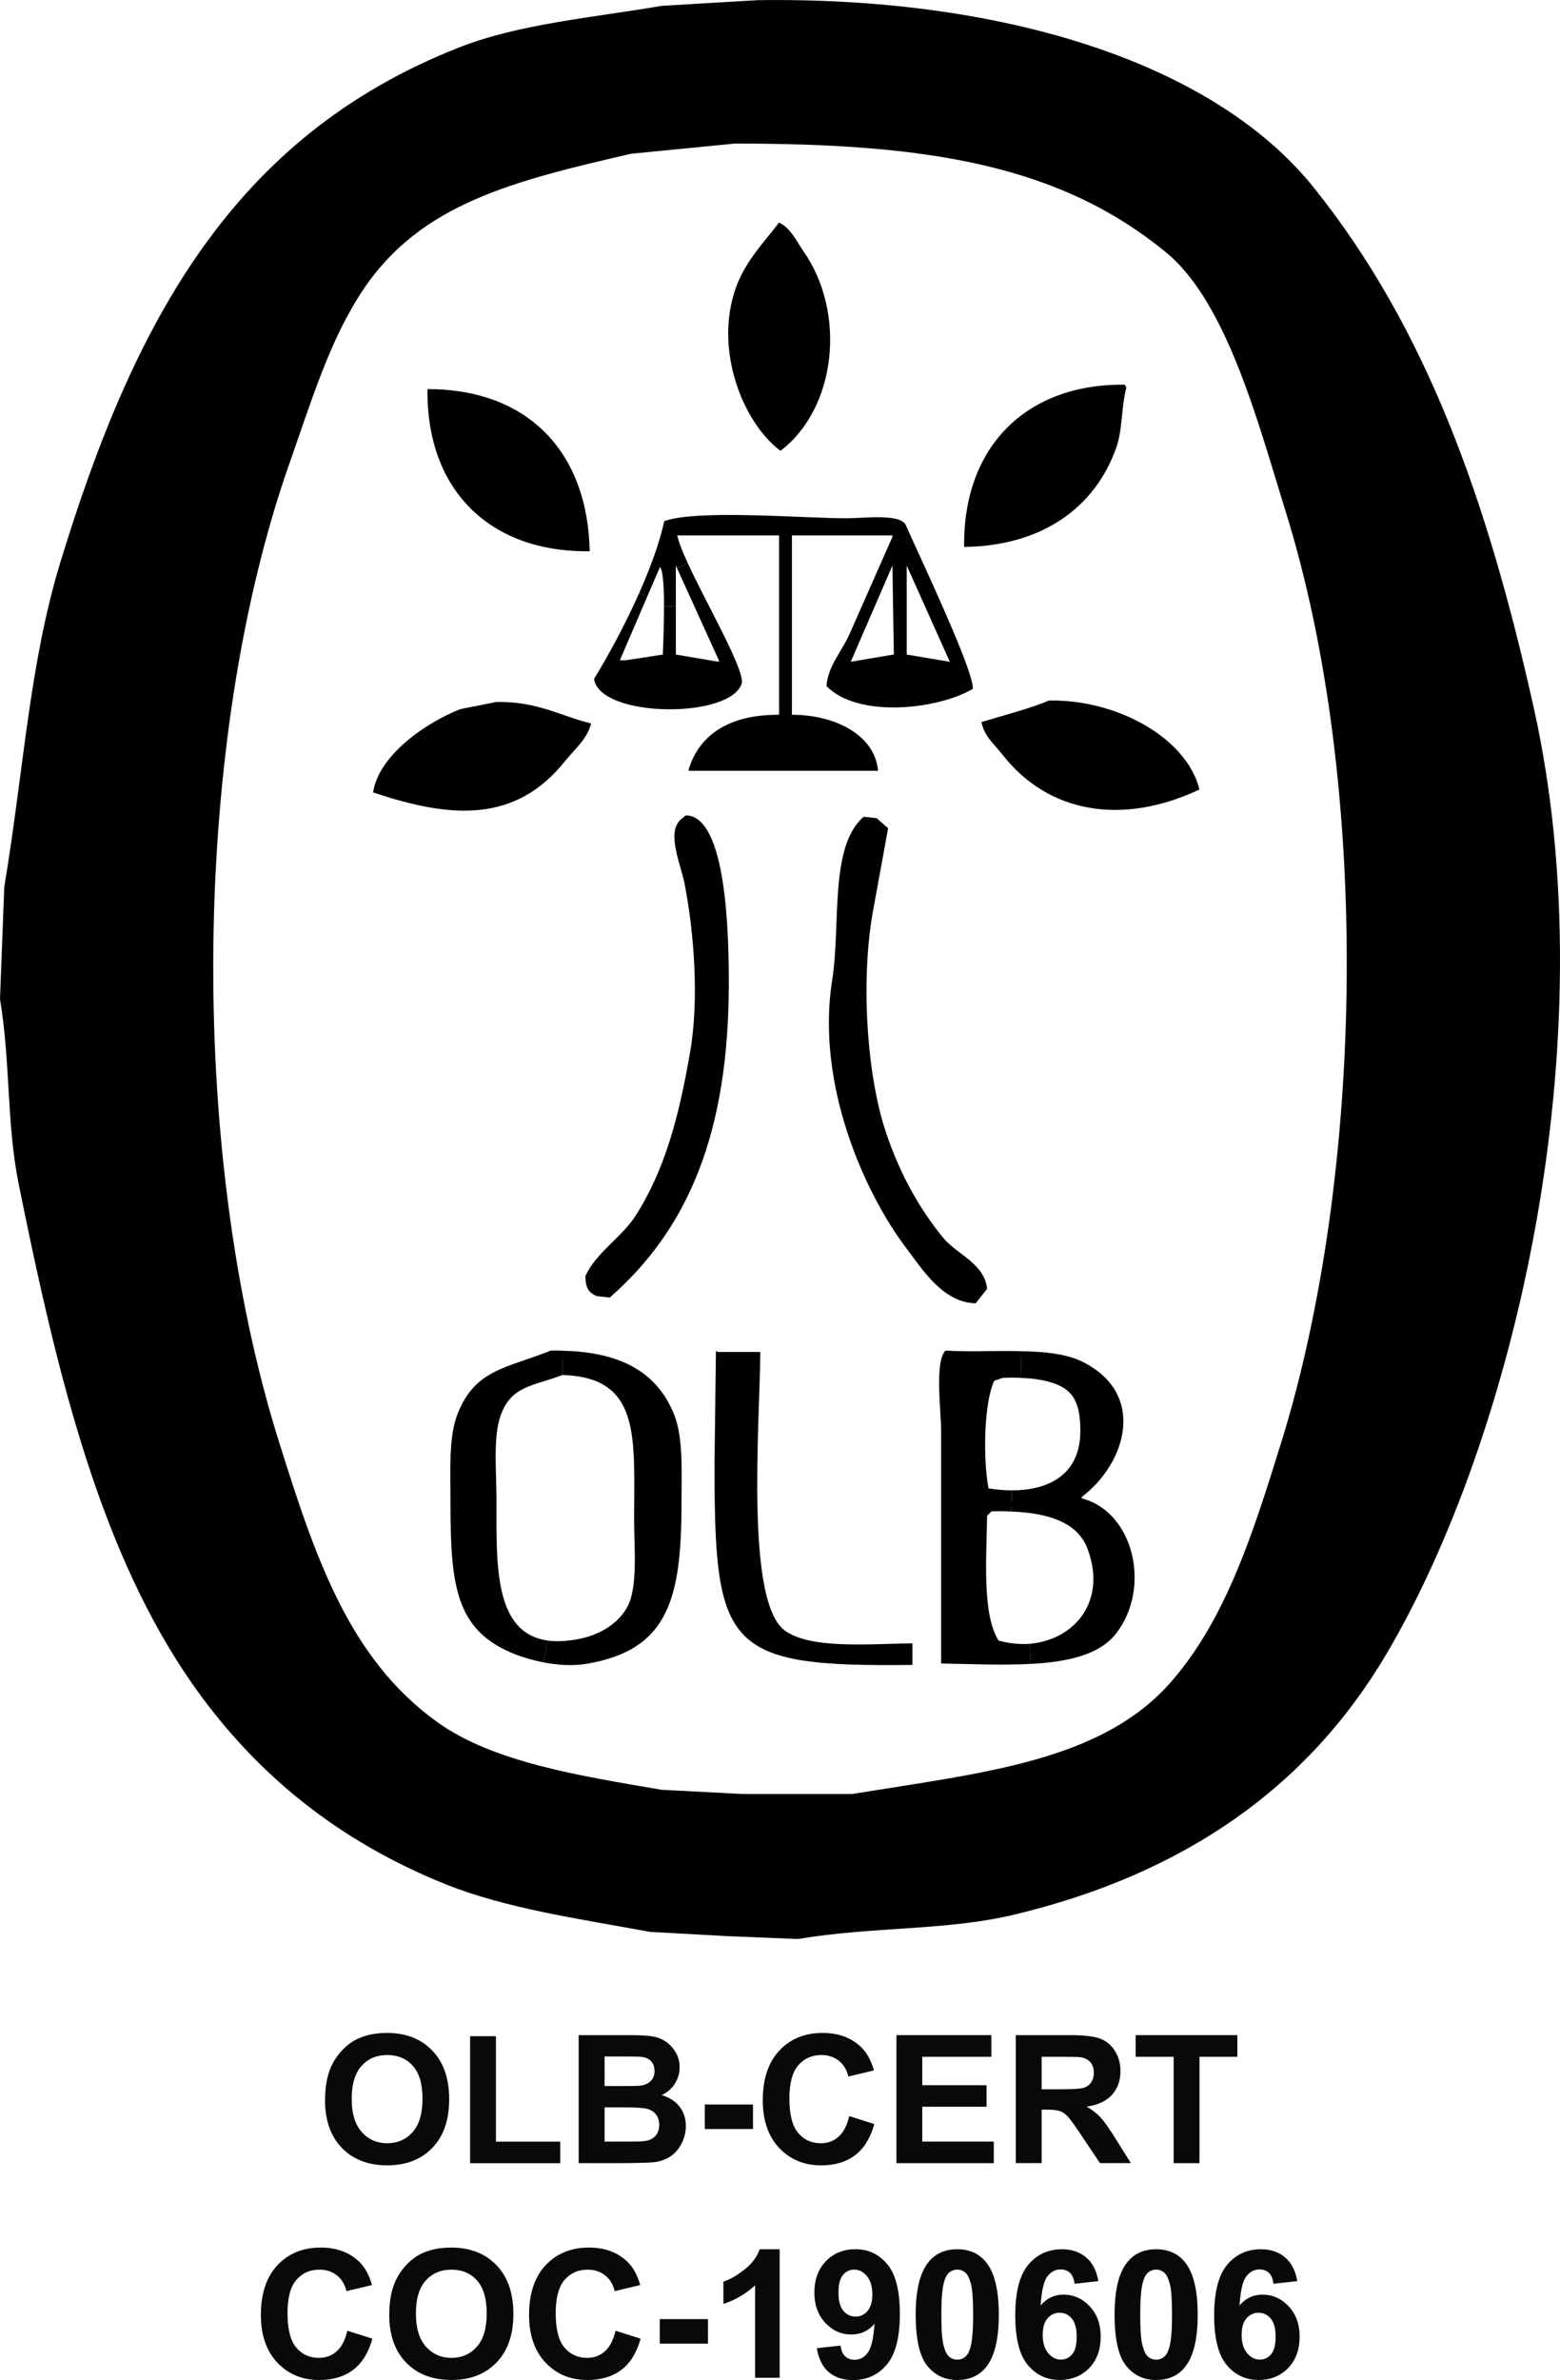 <?xml version="1.0" encoding="UTF-8"?>
<svg id="Layer_2" xmlns="http://www.w3.org/2000/svg" width="51.847" height="79.079" version="1.1" viewBox="0 0 51.847 79.079">
  <!-- Generator: Adobe Illustrator 29.1.0, SVG Export Plug-In . SVG Version: 2.1.0 Build 142)  -->
  <g>
    <path d="M50.974,23.512c2.465,11.058-.643,24.257-4.912,31.47-2.598,4.39-6.699,7.281-12.349,8.632-2.249.54-4.653.388-7.199.811-.781-.03-1.558-.065-2.339-.095-.859-.047-1.714-.095-2.572-.142-2.417-.445-4.774-.777-6.772-1.575-3.552-1.42-6.28-3.63-8.343-6.53-3.159-4.446-4.592-10.428-5.866-16.738-.406-1.994-.268-4.018-.622-6.151.047-1.239.095-2.482.142-3.721.652-3.919.833-7.402,1.86-10.778C4.449,10.676,7.747,4.53,15.257,1.577c2.007-.786,4.39-.984,6.725-1.381,1.066-.065,2.132-.129,3.194-.19,7.881-.117,15.064,1.947,18.504,6.246,3.716,4.649,5.749,10.324,7.294,17.261ZM42.583,47.925c2.775-8.943,2.978-21.862.142-30.943-.893-2.862-1.934-6.915-3.958-8.585-3.526-2.905-7.89-3.634-14.351-3.626-1.148.112-2.292.224-3.436.337-3.932.906-7.005,1.662-8.917,4.528-1.105,1.657-1.709,3.677-2.43,5.723-3.267,9.254-3.384,22.863-.384,32.471,1.217,3.885,2.339,7.281,5.296,9.396,1.856,1.329,4.739,1.778,7.437,2.24l2.719.142h3.621c4.359-.716,8.317-1.075,10.635-3.768,1.804-2.089,2.698-4.929,3.626-7.916Z"/>
    <path d="M37.382,12.782c.017.035.035.065.052.095-.177.708-.121,1.398-.337,2.003-.695,1.96-2.434,3.259-5.054,3.293-.043-3.306,2.042-5.43,5.339-5.391Z"/>
    <path d="M39.864,26.232c-2.577,1.213-5.024.781-6.535-1.144-.263-.341-.604-.596-.712-1.096.527-.164,1.679-.466,2.24-.716,2.292-.047,4.601,1.269,5.007,2.957Z"/>
    <path d="M35.953,49.785c1.731.445,2.318,2.97,1.144,4.485-.544.708-1.606.95-2.831,1.014l-.039-.669c1.459-.125,2.581-1.39,1.916-3.159-.332-.885-1.334-1.191-2.534-1.234l.026-.704c1.304,0,2.275-.596,2.27-1.973,0-.505-.065-.906-.285-1.191-.306-.397-.975-.544-1.692-.574l.022-.885c.786.013,1.524.091,2.05.363,2.102,1.062,1.442,3.345-.047,4.48v.047Z"/>
    <path d="M34.227,54.615l.039.669c-.95.052-2.003.004-2.987-.013v-7.726c0-.652-.224-2.318.147-2.672.751.052,1.666-.004,2.525.022l-.022.885c-.199-.009-.401-.009-.6,0-.095.035-.19.065-.285.095-.341.729-.38,2.572-.19,3.578.268.043.531.065.781.065l-.026.704c-.216-.013-.436-.013-.66-.004l-.142.142c-.022,1.42-.168,3.276.38,4.148.354.099.708.134,1.04.108Z"/>
    <path d="M32.807,42.823c-.129.16-.255.319-.38.479-1.096-.017-1.791-1.157-2.292-1.813-1.381-1.809-3.03-5.443-2.478-8.917.294-1.852-.104-4.45,1.049-5.434.142.013.285.03.427.047.129.112.255.22.384.332-.16.876-.319,1.748-.479,2.624-.436,2.266-.25,5.331.332,7.247.44,1.429,1.144,2.741,2.003,3.768.436.518,1.351.833,1.433,1.666Z"/>
    <path d="M30.088,17.409c.376.872,2.322,4.942,2.24,5.482-1.187.691-3.816.975-4.86-.095.039-.652.531-1.191.76-1.714.479-1.083.954-2.162,1.433-3.246v-.047h-3.341v5.961c1.351-.009,2.754.626,2.862,1.86h-6.293v-.047c.371-1.213,1.433-1.826,3.004-1.813v-5.961h-3.384c.047.224.177.548.35.924l-.358.164c-.013-.03-.026-.056-.039-.086v1.36h-.393c0-.622-.03-1.196-.134-1.312-.142.328-.281.656-.423.98l-.268-.117c.367-.829.678-1.666.833-2.387,1.092-.397,4.61-.095,6.056-.095.583,0,1.692-.155,1.955.19ZM31.568,21.989c-.479-1.066-.954-2.132-1.433-3.198v2.957c.479.082.954.16,1.433.242ZM29.708,21.747c-.017-.984-.035-1.968-.047-2.957l-1.386,3.198c.479-.082.954-.16,1.433-.242Z"/>
    <path d="M30.325,54.602v.716c-6.224.078-6.578-.544-6.578-6.677.017-1.256.03-2.512.047-3.768.017.017.03.035.047.047h1.429c-.022,2.426-.501,8.287.811,9.254.855.626,2.788.445,4.243.427Z"/>
    <path d="M26.704,8.349c1.437,2.059,1.088,5.223-.764,6.63-1.26-.941-2.223-3.38-1.476-5.438.311-.859.919-1.485,1.429-2.145.388.181.574.613.811.954Z"/>
    <path d="M24.658,22.654c0,.017,0,.035-.004.047-.358,1.191-4.709,1.165-4.912-.142.462-.751,1.032-1.796,1.502-2.857l.268.117c-.302.708-.609,1.416-.911,2.119h.19c.414-.06.824-.125,1.239-.19.009-.268.039-.958.039-1.597h.393v1.597c.475.082.954.16,1.429.242v-.052c-.462-1.019-.928-2.042-1.39-3.06l.358-.164c.622,1.347,1.8,3.375,1.8,3.941Z"/>
    <path d="M22.793,27.091c1.364.013,1.429,4.001,1.429,5.577,0,4.946-1.334,8.153-3.958,10.445-.142-.017-.285-.035-.427-.047-.272-.117-.38-.276-.38-.669.35-.777,1.209-1.286,1.666-2.003.971-1.515,1.442-3.285,1.813-5.438.306-1.77.129-4.005-.19-5.624-.099-.509-.518-1.489-.237-1.955.082-.147.164-.181.285-.285Z"/>
    <path d="M22.413,47.019c.298.773.237,1.873.237,2.909,0,3.185-.432,4.869-3.099,5.344-.496.091-1.027.052-1.489-.039l.134-.725c.285.039.622.026,1.019-.047.716-.138,1.316-.505,1.623-1.049.371-.66.237-1.955.237-2.957,0-2.68.242-4.696-2.383-4.769l.017-.807c1.938.047,3.147.725,3.703,2.141Z"/>
    <path d="M19.599,18.316c-3.332.043-5.434-2.046-5.391-5.387,3.349-.004,5.326,2.098,5.391,5.387Z"/>
    <path d="M19.647,24.039c-.138.531-.561.863-.859,1.239-1.644,2.067-3.781,1.929-6.388,1.049.194-1.269,1.813-2.344,2.905-2.767.401-.078.799-.16,1.196-.237,1.373-.022,2.149.475,3.147.716Z"/>
    <path d="M18.71,44.878l-.017.807c-.997.38-1.692.354-2.05,1.334-.263.716-.142,1.886-.142,2.814,0,2.098-.104,4.42,1.696,4.674l-.134.725c-.35-.065-.66-.16-.898-.25-1.994-.764-2.193-2.219-2.193-5.007,0-1.075-.069-2.227.237-3.004.591-1.476,1.593-1.498,3.099-2.098.138-.004.272,0,.401.004Z"/>
  </g>
  <path d="M10.804,69.772c0-.433.065-.797.195-1.091.097-.217.229-.411.396-.583.167-.172.35-.3.549-.383.265-.112.571-.169.917-.169.627,0,1.128.195,1.504.584.376.389.564.929.564,1.622,0,.687-.187,1.224-.56,1.612-.374.387-.873.581-1.498.581-.632,0-1.135-.193-1.509-.579-.373-.386-.56-.917-.56-1.595ZM11.689,69.743c0,.482.112.847.334,1.095.223.249.505.373.847.373s.623-.123.843-.37c.22-.247.329-.617.329-1.11,0-.487-.107-.851-.321-1.091-.214-.24-.497-.36-.852-.36s-.639.122-.856.364c-.217.243-.325.609-.325,1.098Z" fill="#090909"/>
  <path d="M15.624,71.873v-4.219h.859v3.503h2.136v.717h-2.995Z" fill="#090909"/>
  <path d="M19.234,67.619h1.7c.337,0,.588.014.753.042.166.028.313.086.444.175.13.089.239.208.326.355.087.148.13.314.13.498,0,.199-.054.382-.161.548-.107.166-.253.291-.437.374.259.076.458.205.597.386.139.182.209.396.209.642,0,.193-.045.381-.135.564-.09.183-.213.329-.368.438-.156.109-.348.176-.576.202-.144.015-.489.025-1.036.029h-1.448v-4.254ZM20.093,68.327v.984h.563c.334,0,.543-.004.624-.014.147-.018.263-.068.347-.153.084-.084.126-.195.126-.332,0-.132-.036-.238-.108-.321-.073-.082-.181-.132-.324-.149-.085-.01-.33-.015-.734-.015h-.493ZM20.093,70.019v1.137h.795c.31,0,.506-.008.589-.026.128-.023.232-.08.312-.17.08-.09.12-.211.12-.361,0-.128-.031-.236-.093-.325-.062-.089-.151-.154-.269-.194-.117-.041-.371-.061-.762-.061h-.693Z" fill="#090909"/>
  <path d="M23.424,70.738v-.815h1.602v.815h-1.602Z" fill="#090909"/>
  <path d="M28.224,70.309l.833.264c-.128.464-.34.809-.637,1.035-.297.225-.674.338-1.13.338-.565,0-1.029-.193-1.393-.579s-.546-.914-.546-1.583c0-.708.183-1.258.549-1.65.365-.391.846-.588,1.442-.588.52,0,.943.154,1.268.462.193.182.338.443.435.783l-.85.203c-.05-.221-.155-.395-.314-.522-.16-.128-.354-.192-.582-.192-.316,0-.571.113-.768.34-.196.226-.295.593-.295,1.099,0,.538.097.921.291,1.15.193.228.444.342.754.342.228,0,.425-.072.589-.218.165-.145.282-.373.354-.685Z" fill="#090909"/>
  <path d="M29.793,71.873v-4.254h3.154v.72h-2.295v.943h2.136v.716h-2.136v1.158h2.377v.717h-3.236Z" fill="#090909"/>
  <path d="M33.76,71.873v-4.254h1.807c.455,0,.785.038.991.114s.371.212.495.407c.124.196.186.419.186.67,0,.319-.094.583-.281.791-.188.208-.468.339-.842.393.186.108.339.228.46.357.12.13.284.36.489.69l.52.83h-1.027l-.621-.926c-.221-.331-.371-.539-.453-.625-.081-.086-.167-.145-.258-.177-.091-.032-.235-.048-.433-.048h-.174v1.776h-.859ZM34.619,69.418h.635c.412,0,.669-.017.772-.052.102-.035.182-.095.241-.18.057-.085.087-.191.087-.319,0-.143-.038-.259-.114-.347-.077-.088-.185-.144-.324-.167-.07-.01-.279-.014-.627-.014h-.67v1.079Z" fill="#090909"/>
  <path d="M39.006,71.873v-3.534h-1.262v-.72h3.38v.72h-1.259v3.534h-.859Z" fill="#090909"/>
  <path d="M11.543,77.44l.833.264c-.128.464-.34.809-.637,1.035-.297.225-.674.338-1.13.338-.565,0-1.029-.193-1.393-.579-.364-.386-.546-.914-.546-1.583,0-.708.183-1.258.549-1.65.365-.391.846-.588,1.442-.588.52,0,.943.154,1.268.462.193.182.338.443.435.783l-.85.203c-.05-.221-.155-.395-.314-.522-.16-.128-.354-.192-.582-.192-.316,0-.571.113-.768.34-.196.226-.295.593-.295,1.099,0,.538.097.921.291,1.15.193.228.444.342.754.342.228,0,.425-.072.589-.218.165-.145.282-.373.354-.685Z" fill="#090909"/>
  <path d="M12.938,76.903c0-.433.065-.797.195-1.091.097-.217.229-.411.396-.583.167-.172.35-.3.549-.383.265-.112.571-.169.917-.169.627,0,1.128.195,1.504.584.376.389.564.929.564,1.622,0,.687-.187,1.224-.56,1.612-.374.387-.873.581-1.498.581-.632,0-1.135-.193-1.509-.579-.373-.386-.56-.917-.56-1.595ZM13.823,76.874c0,.482.112.847.334,1.095.223.249.505.373.847.373s.623-.123.843-.37c.22-.247.329-.617.329-1.11,0-.487-.107-.851-.321-1.091s-.497-.36-.852-.36-.639.122-.856.364c-.217.243-.325.609-.325,1.098Z" fill="#090909"/>
  <path d="M20.457,77.44l.833.264c-.128.464-.34.809-.637,1.035-.297.225-.674.338-1.13.338-.565,0-1.029-.193-1.393-.579-.364-.386-.546-.914-.546-1.583,0-.708.183-1.258.549-1.65.365-.391.846-.588,1.442-.588.52,0,.943.154,1.268.462.193.182.338.443.435.783l-.85.203c-.05-.221-.155-.395-.314-.522-.16-.128-.354-.192-.582-.192-.316,0-.571.113-.768.34-.196.226-.295.593-.295,1.099,0,.538.097.921.291,1.15.193.228.444.342.754.342.228,0,.425-.072.589-.218.165-.145.282-.373.354-.685Z" fill="#090909"/>
  <path d="M21.928,77.869v-.815h1.602v.815h-1.602Z" fill="#090909"/>
  <path d="M25.912,79.004h-.816v-3.073c-.298.279-.649.485-1.053.618v-.74c.213-.07.444-.202.694-.396.25-.195.421-.421.513-.68h.662v4.271Z" fill="#090909"/>
  <path d="M27.148,78.02l.789-.087c.019.16.07.28.151.356.081.078.188.116.322.116.168,0,.311-.077.429-.232.118-.154.193-.475.226-.963-.205.238-.461.356-.769.356-.334,0-.623-.129-.866-.387-.243-.258-.364-.594-.364-1.008,0-.431.128-.779.385-1.043.256-.264.583-.396.979-.396.431,0,.785.167,1.062.501.277.333.415.883.415,1.647,0,.778-.144,1.339-.432,1.683-.289.344-.664.516-1.126.516-.333,0-.602-.088-.807-.265-.205-.177-.337-.442-.395-.794ZM28.993,76.239c0-.263-.06-.467-.181-.612-.121-.145-.261-.218-.42-.218-.15,0-.276.06-.375.179-.1.119-.15.314-.15.585,0,.275.054.476.162.605.108.128.244.193.406.193.157,0,.289-.062.396-.186s.161-.306.161-.546Z" fill="#090909"/>
  <path d="M31.814,74.733c.412,0,.735.147.967.441.276.348.415.926.415,1.732s-.139,1.383-.418,1.736c-.23.29-.552.435-.964.435s-.747-.159-1.001-.477c-.253-.318-.38-.885-.38-1.702,0-.8.139-1.377.418-1.729.23-.291.551-.436.963-.436ZM31.814,75.409c-.098,0-.186.032-.264.095s-.138.176-.18.338c-.056.211-.084.565-.084,1.065s.025.842.076,1.029c.05.187.113.311.19.373.077.062.164.093.263.093.099,0,.187-.032.264-.095.077-.062.138-.175.18-.338.056-.209.084-.563.084-1.062s-.025-.842-.075-1.029c-.051-.187-.114-.311-.19-.374-.077-.063-.164-.095-.263-.095Z" fill="#090909"/>
  <path d="M36.503,75.792l-.789.087c-.019-.162-.07-.282-.151-.36-.081-.077-.187-.116-.316-.116-.172,0-.318.077-.437.232-.119.155-.194.477-.225.966.203-.24.456-.36.758-.36.34,0,.632.13.875.389.243.259.364.594.364,1.004,0,.436-.127.784-.382,1.047-.255.263-.584.395-.984.395-.429,0-.783-.167-1.059-.5-.277-.334-.415-.881-.415-1.641,0-.78.144-1.341.432-1.686.288-.344.663-.516,1.123-.516.323,0,.59.091.802.271.212.181.347.443.405.788ZM34.654,77.57c0,.265.061.47.183.614.122.144.261.216.418.216.151,0,.277-.059.378-.177.101-.118.151-.312.151-.58,0-.277-.054-.479-.162-.608-.108-.129-.244-.193-.406-.193-.157,0-.29.061-.398.184-.108.123-.162.305-.162.544Z" fill="#090909"/>
  <path d="M38.424,74.733c.412,0,.735.147.967.441.276.348.415.926.415,1.732s-.139,1.383-.418,1.736c-.23.29-.552.435-.964.435s-.747-.159-1.001-.477c-.253-.318-.38-.885-.38-1.702,0-.8.139-1.377.418-1.729.23-.291.551-.436.963-.436ZM38.424,75.409c-.098,0-.186.032-.264.095-.077.063-.138.176-.18.338-.056.211-.084.565-.084,1.065s.025.842.076,1.029c.05.187.113.311.19.373.077.062.164.093.263.093.099,0,.187-.032.264-.095.077-.062.138-.175.18-.338.056-.209.084-.563.084-1.062s-.025-.842-.075-1.029c-.051-.187-.114-.311-.19-.374-.077-.063-.164-.095-.263-.095Z" fill="#090909"/>
  <path d="M43.114,75.792l-.789.087c-.019-.162-.07-.282-.151-.36s-.187-.116-.316-.116c-.172,0-.318.077-.437.232-.119.155-.194.477-.225.966.203-.24.456-.36.758-.36.34,0,.632.13.875.389.243.259.364.594.364,1.004,0,.436-.127.784-.382,1.047s-.584.395-.984.395c-.429,0-.783-.167-1.059-.5-.277-.334-.415-.881-.415-1.641,0-.78.144-1.341.432-1.686.288-.344.663-.516,1.123-.516.323,0,.59.091.802.271.212.181.347.443.405.788ZM41.265,77.57c0,.265.061.47.183.614.122.144.261.216.418.216.151,0,.277-.059.378-.177.101-.118.151-.312.151-.58,0-.277-.054-.479-.162-.608-.108-.129-.244-.193-.406-.193-.157,0-.29.061-.398.184-.108.123-.162.305-.162.544Z" fill="#090909"/>
</svg>